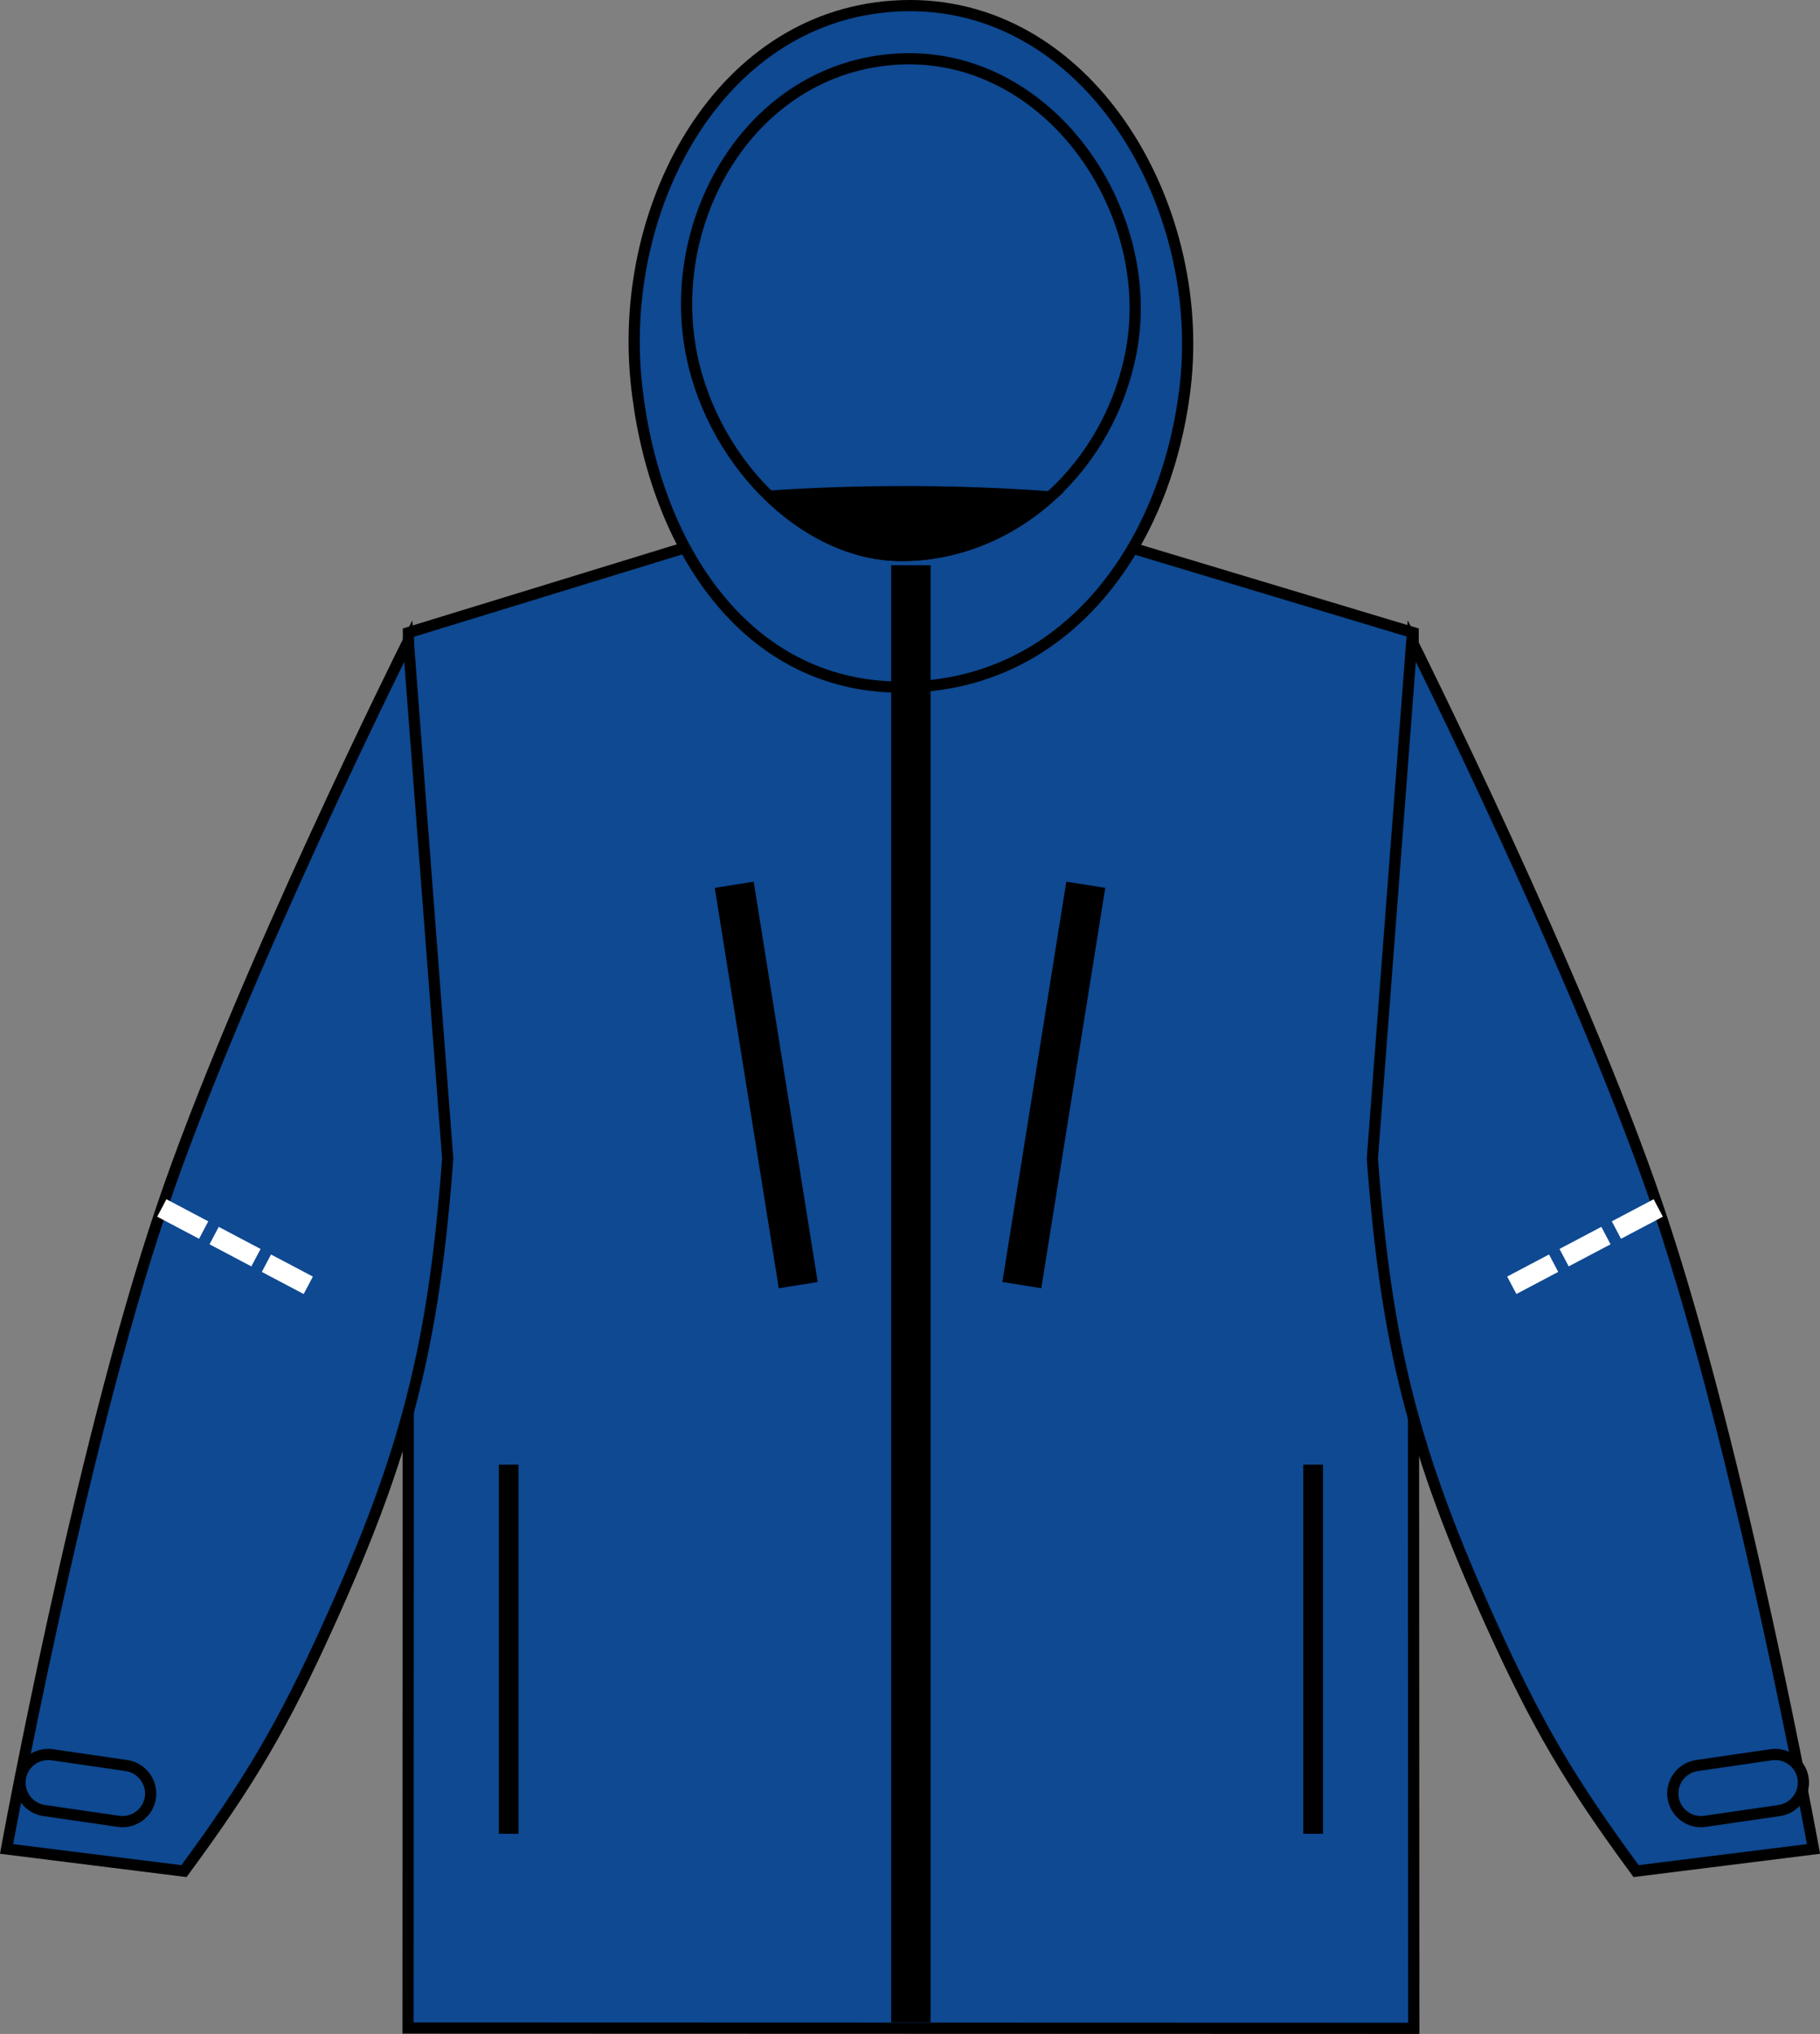 <?xml version="1.0" encoding="iso-8859-1"?>
<!-- Generator: Adobe Illustrator 23.1.1, SVG Export Plug-In . SVG Version: 6.00 Build 0)  -->
<svg version="1.1" id="oxford_blue-_x03_black" xmlns="http://www.w3.org/2000/svg" xmlns:xlink="http://www.w3.org/1999/xlink"
	 x="0px" y="0px" viewBox="0 0 23.078 25.782" style="enable-background:new 0 0 23.078 25.782;" xml:space="preserve">
<rect x="0" y="0" width="23.078" height="25.782" fill="#808080" stroke="none"/>
<g>
	<g>
		<polygon style="fill:#0E4992;stroke:#000000;stroke-width:0.142;stroke-miterlimit:3.864;" points="17.919,8.019 14.309,6.933 
			8.668,6.948 5.179,8.019 5.174,25.707 17.927,25.711 		"/>
		
			<line style="fill:none;stroke:#000000;stroke-width:0.25;stroke-miterlimit:3.864;" x1="6.45" y1="18.566" x2="6.45" y2="23.245"/>
		
			<line style="fill:none;stroke:#000000;stroke-width:0.25;stroke-miterlimit:3.864;" x1="16.651" y1="18.566" x2="16.651" y2="23.245"/>
		<path style="fill:#0E4992;stroke:#000000;stroke-width:0.142;stroke-miterlimit:3.864;" d="M17.902,8.125
			c0,0,2.145,4.292,3.125,7.187c1.047,3.088,1.969,8.125,1.969,8.125l-2.25,0.281c-0.844-1.146-1.257-1.852-1.844-3.147
			c-0.977-2.157-1.324-3.523-1.5-5.884L17.902,8.125z"/>
		
			<line style="fill:none;stroke:#FFFFFF;stroke-width:0.25;stroke-miterlimit:3.864;stroke-dasharray:0.6,0.15;" x1="21.027" y1="15.312" x2="19.113" y2="16.322"/>
		<path style="fill:#0E4992;stroke:#000000;stroke-width:0.142;stroke-miterlimit:3.864;" d="M5.177,8.125
			c0,0-2.145,4.292-3.125,7.187c-1.047,3.088-1.969,8.125-1.969,8.125l2.25,0.281c0.844-1.146,1.257-1.852,1.844-3.147
			c0.977-2.157,1.324-3.523,1.5-5.884L5.177,8.125z"/>
		<path style="fill:#0E4992;stroke:#000000;stroke-width:0.142;stroke-miterlimit:3.864;" d="M22.459,22.243l-0.941,0.137
			c-0.195,0.028-0.331,0.209-0.303,0.405c0.029,0.195,0.21,0.331,0.405,0.302l0.942-0.137c0.195-0.029,0.33-0.21,0.302-0.405
			C22.836,22.35,22.654,22.215,22.459,22.243z"/>
		<path style="fill:#0E4992;stroke:#000000;stroke-width:0.142;stroke-miterlimit:3.864;" d="M1.604,22.38l-0.942-0.137
			c-0.195-0.028-0.377,0.107-0.405,0.302c-0.028,0.195,0.107,0.376,0.303,0.405l0.942,0.137c0.195,0.029,0.377-0.107,0.405-0.302
			C1.934,22.59,1.799,22.409,1.604,22.38z"/>
		<path style="fill:#0E4992;stroke:#000000;stroke-width:0.142;stroke-miterlimit:3.864;" d="M11.425,0.073
			C9.156,0.155,7.843,2.569,8.066,4.829C8.263,6.821,9.389,8.71,11.428,8.71c2.08,0,3.364-1.779,3.601-3.81
			C15.3,2.565,13.773-0.013,11.425,0.073z"/>
		<path style="fill:#0E4992;stroke:#000000;stroke-width:0.142;stroke-miterlimit:3.864;" d="M11.382,0.749
			C9.58,0.851,8.476,2.672,8.747,4.372c0.227,1.422,1.427,2.669,2.681,2.669c1.439,0,2.652-1.142,2.919-2.604
			C14.673,2.654,13.284,0.641,11.382,0.749z"/>
		<path style="stroke:#000000;stroke-width:0.142;stroke-miterlimit:3.864;" d="M11.002,6.236
			c-0.429,0.007-0.841,0.026-1.244,0.052c0.476,0.459,1.066,0.754,1.67,0.754c0.714,0,1.372-0.282,1.887-0.744
			C12.577,6.244,11.804,6.222,11.002,6.236z"/>
		
			<line style="fill:none;stroke:#000000;stroke-width:0.5;stroke-miterlimit:3.864;" x1="11.55" y1="7.165" x2="11.55" y2="25.635"/>
		
			<line style="fill:none;stroke:#000000;stroke-width:0.5;stroke-miterlimit:3.864;" x1="9.31" y1="11.215" x2="10.122" y2="16.29"/>
		
			<line style="fill:none;stroke:#000000;stroke-width:0.5;stroke-miterlimit:3.864;" x1="13.768" y1="11.215" x2="12.957" y2="16.29"/>
		
			<line style="fill:none;stroke:#FFFFFF;stroke-width:0.25;stroke-miterlimit:3.864;stroke-dasharray:0.6,0.15;" x1="2.052" y1="15.312" x2="3.965" y2="16.322"/>
	</g>
</g>
</svg>
